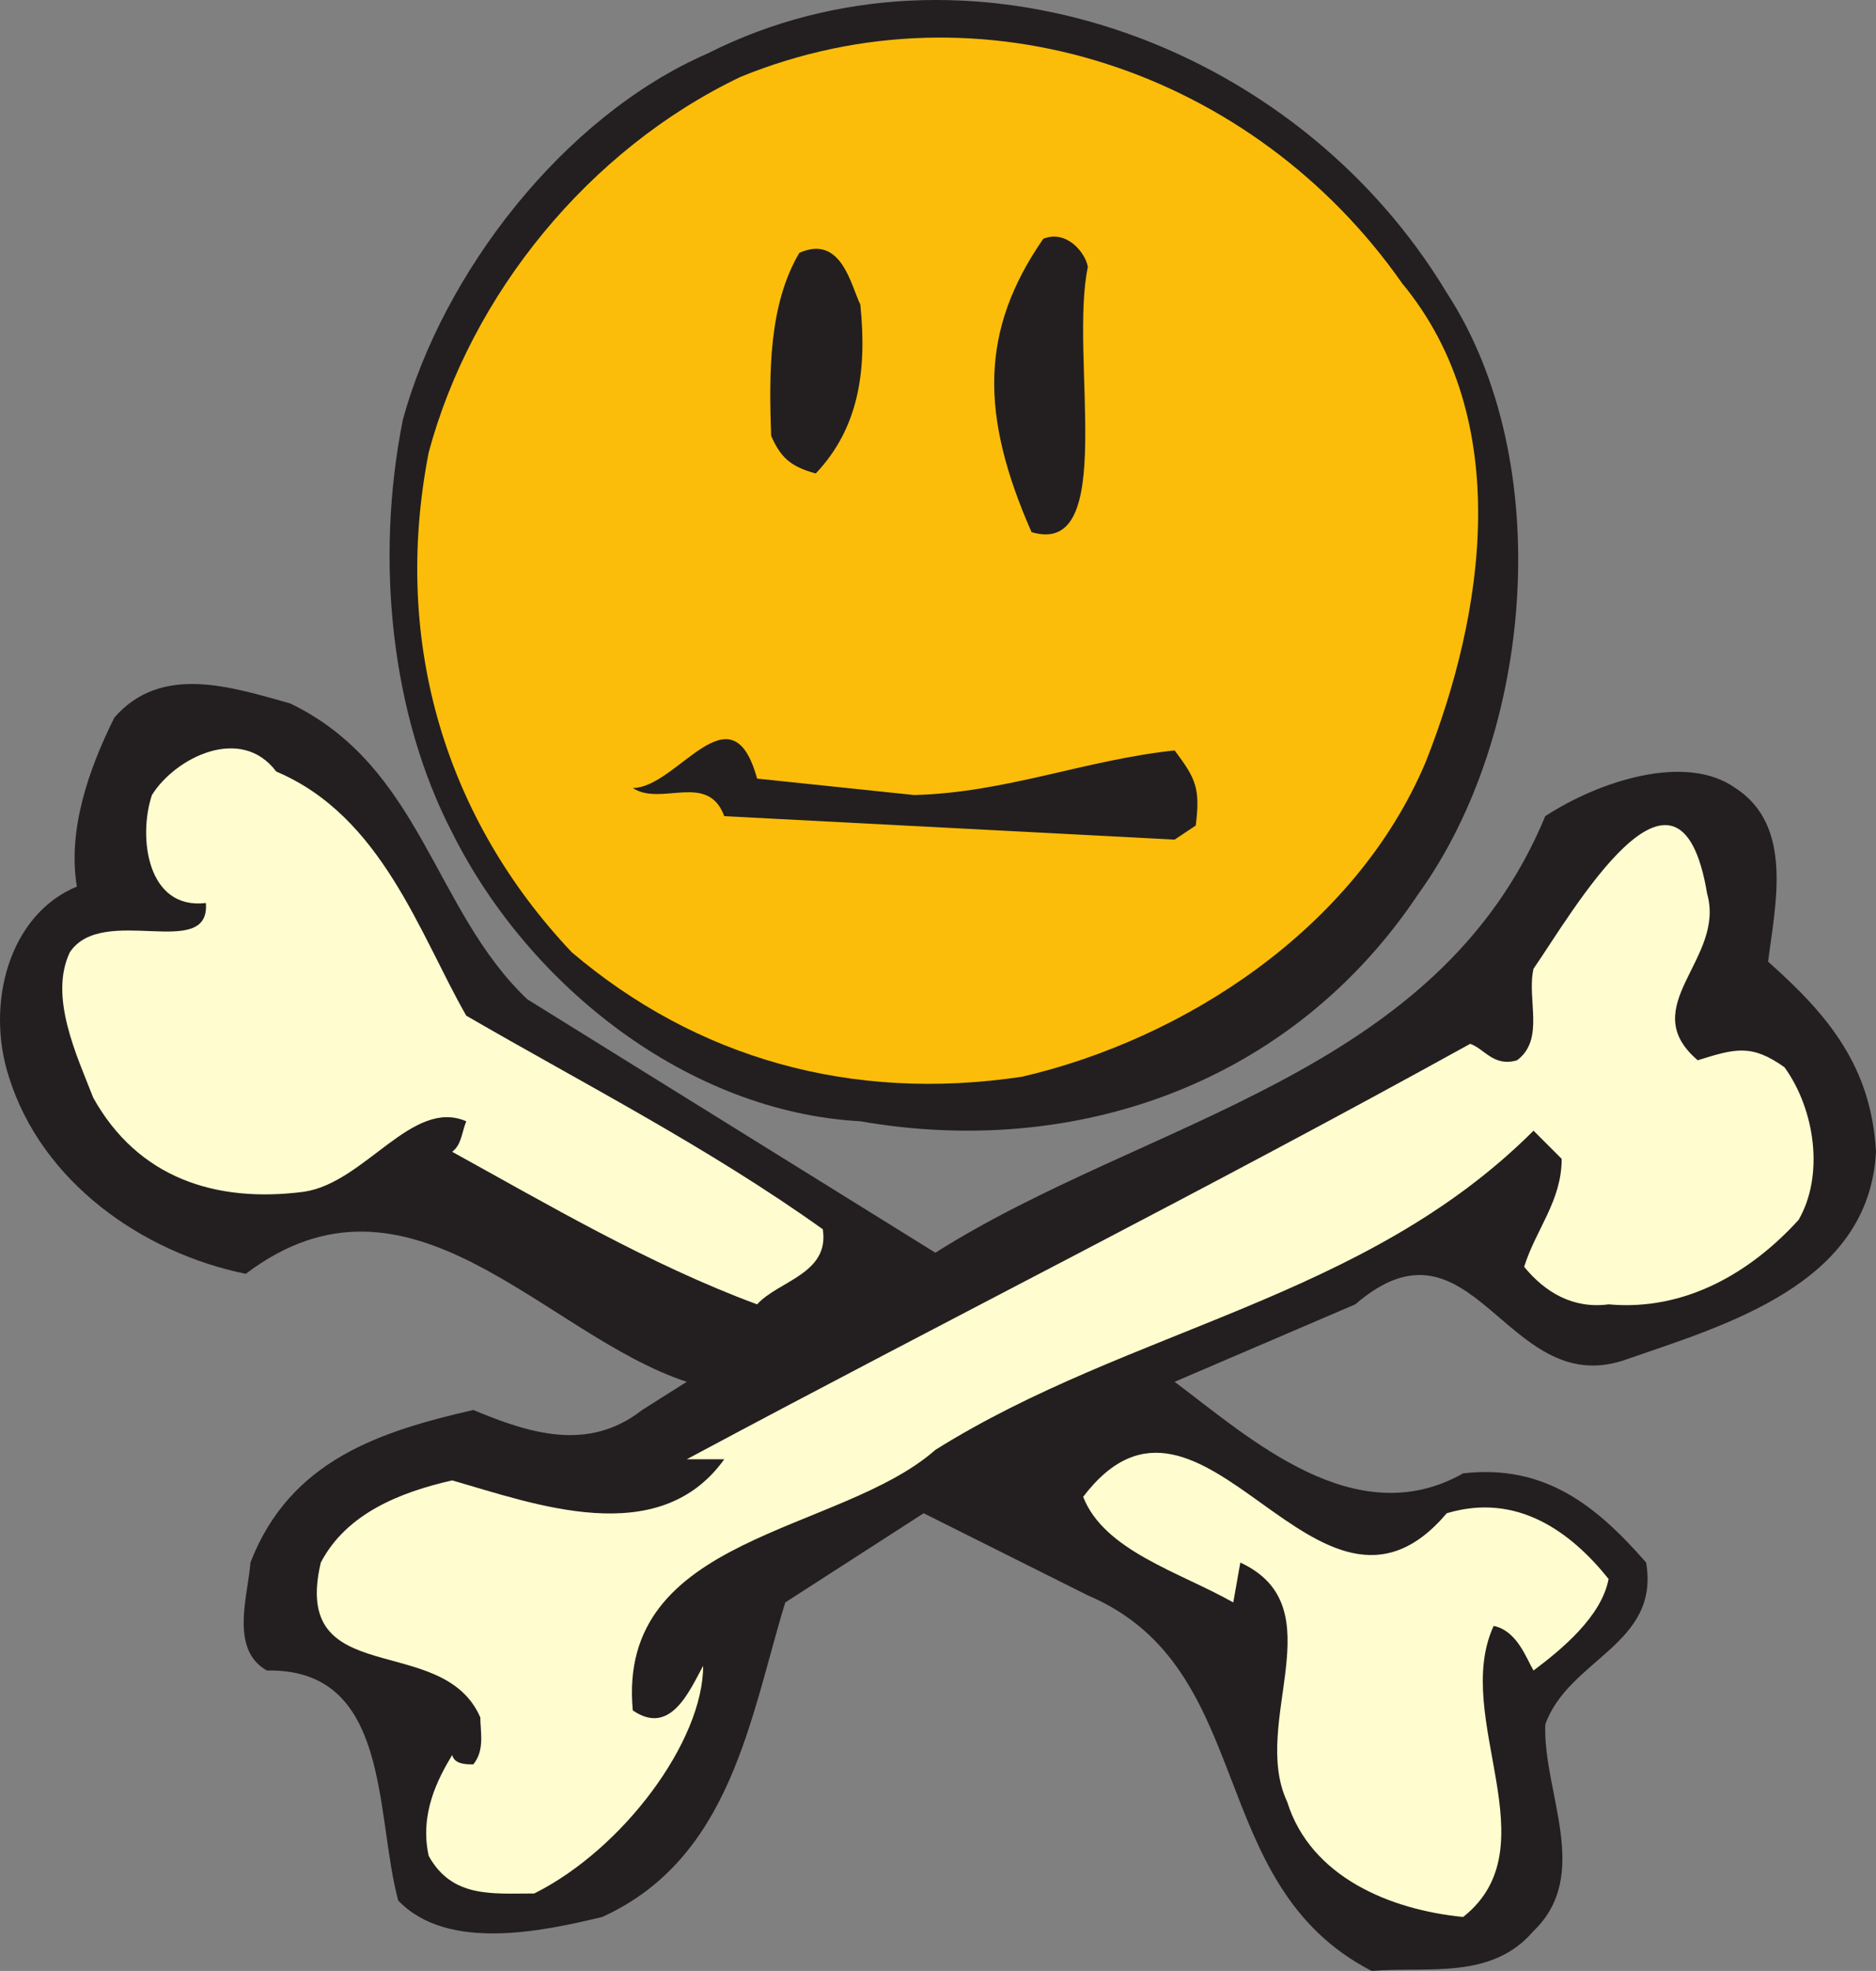 <svg xmlns="http://www.w3.org/2000/svg" width="599.824" height="629.796"><rect width="100%" height="100%" fill="#808080" stroke="none"/><path fill="#231f20" fill-rule="evenodd" d="M462.574 93.546c35.25 54 27.75 141-9 192-40.5 60.75-109.5 84.75-178.5 72.75-54.75-3-105.75-42.75-130.5-92.25-19.5-37.5-24.75-87-15.75-132 12.75-46.5 51-96.75 97.5-117 81.75-41.25 187.5-4.5 236.25 76.5"/><path fill="#fbbd09" fill-rule="evenodd" d="M448.324 90.546c36 43.5 26.25 105.75 7.5 153-22.5 53.25-77.25 88.5-129 100.5-54.75 8.25-104.25-6-144-39.75-39.75-42-57.75-98.25-45.75-159.75 13.5-50.25 51-96.75 99.75-120 77.25-31.5 164.25-1.5 211.5 66"/><path fill="#231f20" fill-rule="evenodd" d="M347.824 85.296c-6 28.5 9.75 93-18 84.75-16.5-37.5-16.5-64.5 3.75-93.75 7.5-3 13.5 4.5 14.25 9m-72.75 12c2.25 21.75-.75 39.75-14.25 54-8.25-2.25-11.25-5.25-14.25-12-.75-20.25-.75-42 9-58.5 13.5-6 16.5 10.5 19.5 16.5m-106.5 222 130.5 81c67.5-42.75 160.5-56.25 195-139.5 17.25-11.25 45-20.25 60.75-9 18.75 12 12.75 37.5 10.5 55.5 19.5 17.25 33 33.75 34.5 60.75-2.25 42.75-48.75 55.5-81 66.75-37.5 12-48-50.25-85.5-18l-57.75 24.75c24 18 57.75 48.75 92.25 29.25 26.25-3 42.75 10.5 58.5 28.5 4.5 26.25-24.75 30.75-32.25 51.75-.75 21.75 15 48-3.75 66-13.5 15.75-33.75 11.25-51.75 12.75-54-27.75-36-96.75-90.75-120l-52.5-26.25-44.25 28.5c-11.25 36.75-17.25 81.75-58.5 100.5-18.75 4.5-49.5 11.25-65.25-5.25-7.5-27.75-2.25-74.25-42-73.5-12-6.75-6-24-5.25-34.5 12.75-33 42-42 71.25-48.75 18 7.5 36.75 13.5 54 0l14.25-9c-45.75-15-88.5-74.25-141-34.5-33-6.75-65.25-29.25-75.75-63-7.5-23.25 0-51.75 21.75-60.75-3-18 3.75-37.5 12-54 15-17.25 37.5-9.75 56.25-4.5 42 20.25 45.75 66 75.75 94.5"/><path fill="#231f20" fill-rule="evenodd" d="M292.324 254.046c29.25-.75 54.75-11.25 83.25-14.25 6.75 9 8.25 12 6.75 24l-6.75 4.5-144-7.5c-5.25-14.25-20.25-3-29.25-9 14.25 0 31.5-33 39.75-3l50.25 5.25"/><path fill="#fffdcf" fill-rule="evenodd" d="M149.074 324.546c37.5 21.75 77.25 42 114 68.25 2.25 14.25-14.25 16.5-21 24-34.5-12.75-67.5-32.25-97.5-48.75 3-2.25 3-6 4.5-9.75-17.25-7.5-32.25 19.5-51.75 22.5-28.5 3.75-53.25-4.5-67.5-30-5.25-13.5-14.25-32.25-7.5-46.5 10.5-15.75 45 3 43.5-15.75-18.75 2.25-21.75-21-17.25-34.5 7.5-12 28.5-22.5 39.75-7.5 33.75 14.25 45.75 51.75 60.75 78"/><path fill="#fffdcf" fill-rule="evenodd" d="M545.824 285.546c6 21-23.25 36-3 53.25 12-3.75 17.25-5.25 27.75 2.25 9.75 13.5 12.75 34.5 4.5 48.75-15 16.5-36 29.25-60.75 27-11.25 1.5-20.25-3.75-27-12 3.75-12 12-21 12-34.5l-9-9c-54 54-129 63-191.25 102-30.75 27-102 27-96.75 83.25 12 8.25 18-6 22.5-14.25 0 24-25.5 58.5-54 72.75-13.5 0-26.25 1.5-33.75-12-3-13.5 3-24.75 7.5-32.25.75 3 4.5 3 6.75 3 3.75-4.5 2.25-10.5 2.25-15-12-27.75-60.75-8.25-51-49.5 8.25-15.75 25.5-22.5 42-26.25 26.25 7.5 66 22.5 87-6.75h-12c85.5-45.75 165-85.5 250.5-132.75 4.5 1.5 7.5 7.5 15 5.25 9-6.75 3-19.5 5.25-29.25 12-17.25 46.5-78 55.5-24"/><path fill="#fffdcf" fill-rule="evenodd" d="M462.574 483.546c22.5-6.75 39.75 6 51.75 21-2.25 12-15 22.5-24 29.25-2.25-3.75-5.25-12.75-12.75-14.25-13.5 29.25 18.75 70.5-9.75 93-23.25-2.25-48.75-12.75-56.25-36.75-12-25.5 15.75-62.25-15-76.5l-2.25 12.75c-17.25-9.75-41.25-16.5-48-33.75 38.25-50.25 75 54 116.25 5.25"/></svg>
